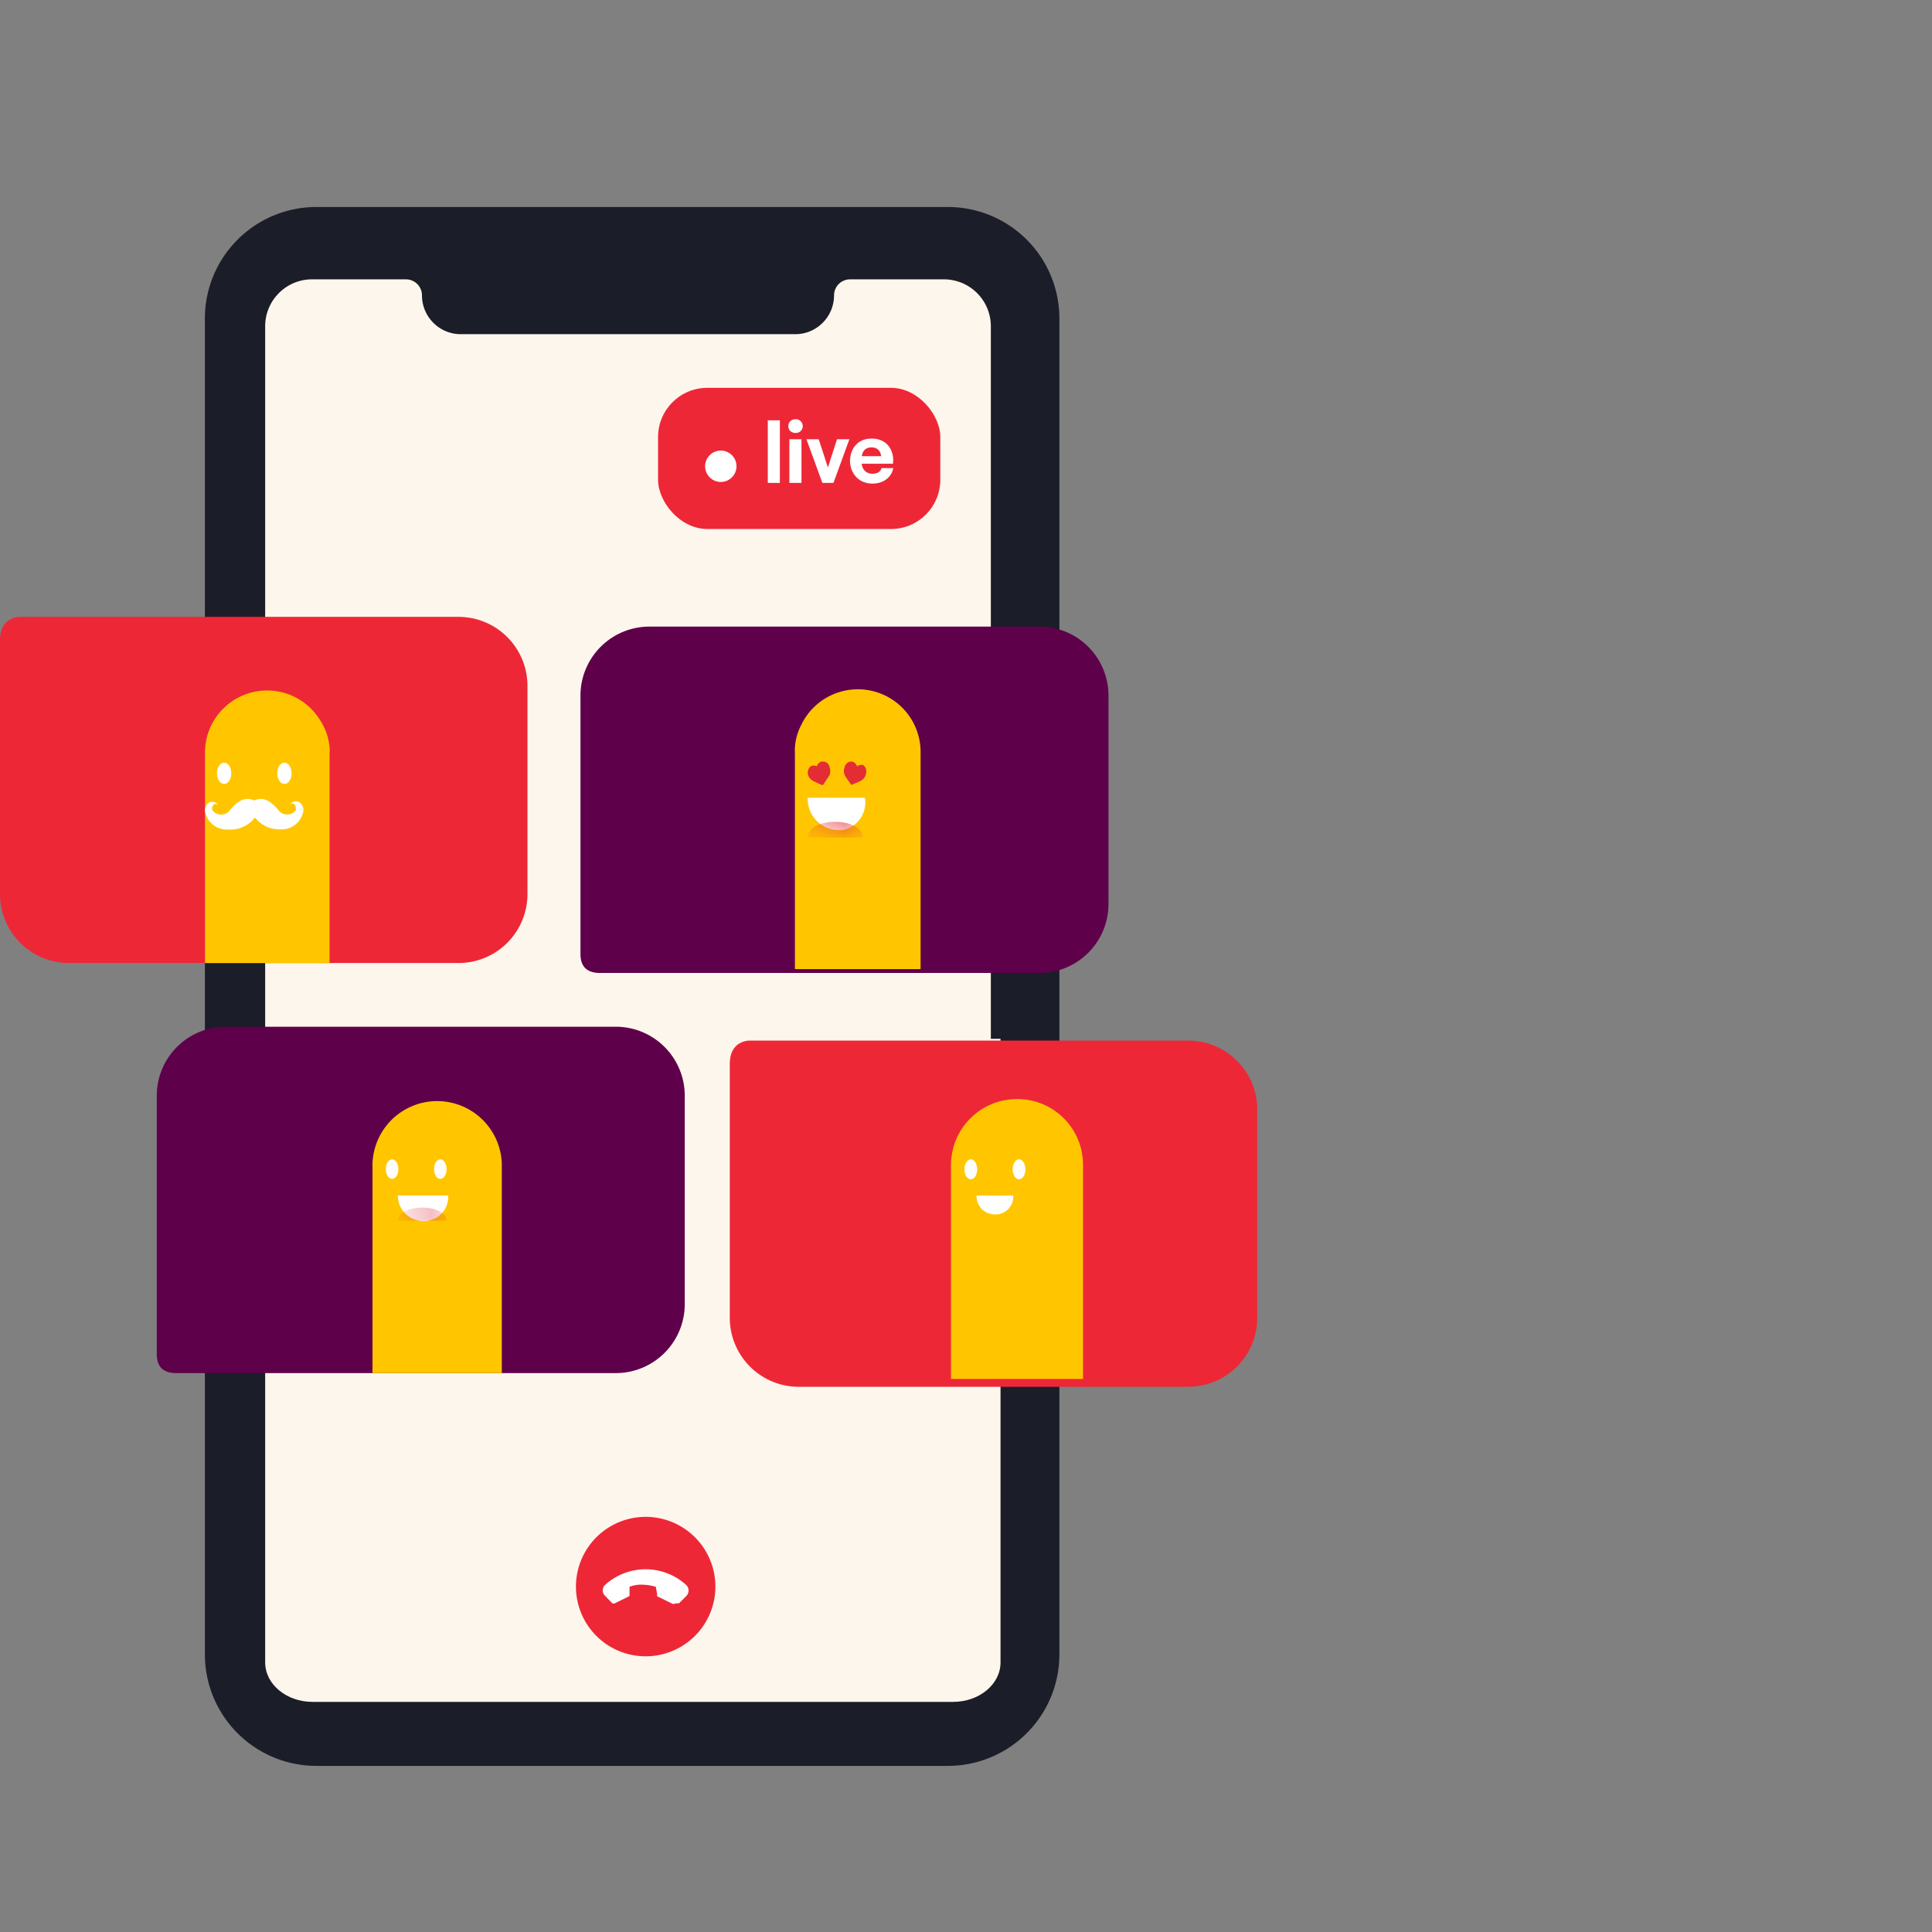 <svg width="56" height="56" viewBox="0 0 56 56" fill="none" xmlns="http://www.w3.org/2000/svg">
    <rect x="0" y="0" width="56" height="56" fill="#808080" stroke="none"/>
    <path d="M9.163 6a3.232 3.232 0 0 0-3.224 3.233v38.719a3.232 3.232 0 0 0 3.224 3.233h18.32a3.233 3.233 0 0 0 3.224-3.233V9.233A3.233 3.233 0 0 0 27.483 6H9.163z" fill="#1B1D28"/>
    <path d="M7.686 30.111v18.076c0 .631.616 1.143 1.375 1.143h18.565c.76 0 1.375-.512 1.375-1.143V30.11H7.686z" fill="#FDF6EC"/>
    <path d="M18.715 48.009a2.021 2.021 0 1 0 0-4.042 2.021 2.021 0 0 0 0 4.042z" fill="#EE2737"/>
    <path d="m19.686 46.468.206-.206a.224.224 0 0 0 0-.318 1.747 1.747 0 0 0-2.358 0 .219.219 0 0 0-.048.237c.011.026.027.05.048.07l.21.217a.08.08 0 0 0 .087 0l.416-.206v-.269a.946.946 0 0 1 .38-.06c.13.004.257.024.381.06l.042.224a.066.066 0 0 0 0 .052l.427.21a.08.08 0 0 0 .087 0l.122-.01z" fill="#fff"/>
    <path d="M24.64 8.097a.465.465 0 0 0-.465.465c0 .618-.503 1.124-1.119 1.124h-9.705c-.616 0-1.12-.506-1.12-1.124a.465.465 0 0 0-.465-.465H9.044c-.75 0-1.358.61-1.358 1.36v20.896H28.72V9.458a1.36 1.36 0 0 0-1.358-1.361H24.64z" fill="#FDF6EC"/>
    <rect x="19.074" y="11.242" width="8.181" height="4.091" rx="1.426" fill="#EE2737"/>
    <path d="M22.255 13.997h.35v-1.815h-.35v1.815zM23.055 12.549a.199.199 0 1 0 0-.397c-.117 0-.205.086-.205.198 0 .116.087.199.205.199zm-.175 1.448h.351v-1.265h-.351v1.265zM23.837 13.997h.321l.462-1.265h-.359l-.264.818-.266-.818h-.356l.462 1.265zM25.55 13.568c-.028.108-.12.163-.261.163-.176 0-.289-.11-.314-.289h.909c.002-.027.005-.065.005-.113 0-.288-.179-.617-.625-.617-.43 0-.625.329-.625.65 0 .319.22.655.65.655.311 0 .552-.175.602-.449h-.341zm-.286-.6c.168 0 .266.113.276.254h-.56c.03-.176.125-.254.284-.254z" fill="#fff"/>
    <circle cx="20.893" cy="13.515" r=".455" fill="#fff"/>
    <path d="M13.289 17.88a2 2 0 0 1 2 2v6.034a2 2 0 0 1-2 2H2a2 2 0 0 1-2-2V18.57c0-.226.048-.422.22-.568a.613.613 0 0 1 .365-.122H13.29z" fill="#EE2737"/>
    <path d="M9.552 21.647a.804.804 0 0 1 0 .175v6.093h-3.61v-6.087a1.8 1.8 0 0 1 3.305-1.001c.17.243.275.525.305.82z" fill="#FFC600"/>
    <path d="M7.392 23.216c-.197-.105-.426-.105-.734.277a.318.318 0 0 1-.496 0c-.041-.058 0-.245.159-.175-.127-.134-.35-.102-.382.165a.636.636 0 0 0 .671.56.893.893 0 0 0 .807-.385" fill="#fff"/>
    <path d="M7.337 23.218c.197-.105.426-.111.734.267a.317.317 0 0 0 .468.038l.038-.038c0-.063 0-.251-.16-.181.118-.134.34-.102.38.165a.636.636 0 0 1-.662.57.894.894 0 0 1-.772-.38M6.498 22.723c.114 0 .206-.14.205-.31 0-.17-.094-.308-.208-.307-.114 0-.206.14-.205.31 0 .17.094.307.208.307zM8.246 22.723c.114 0 .206-.14.205-.31-.001-.17-.094-.308-.209-.307-.114 0-.205.14-.204.31 0 .17.094.307.208.307z" fill="#fff"/>
    <path d="M34.442 30.162a2 2 0 0 1 2 2v6.035a2 2 0 0 1-2 2H23.153a2 2 0 0 1-2-2v-7.345c0-.226.048-.422.22-.568a.613.613 0 0 1 .365-.122h12.704z" fill="#EE2737"/>
    <path d="M31.392 33.771v6.198h-3.827v-6.198a1.914 1.914 0 0 1 1.913-1.914 1.903 1.903 0 0 1 1.914 1.914z" fill="#FFC600"/>
    <path d="M29.537 34.182c.102 0 .185-.13.185-.288 0-.16-.083-.289-.185-.289s-.184.13-.184.289c0 .159.082.288.184.288zM28.14 34.182c.101 0 .184-.13.184-.288 0-.16-.083-.289-.184-.289-.102 0-.185.13-.185.289 0 .159.083.288.185.288zM28.305 34.653h1.063a.513.513 0 0 1-.483.547h-.042a.53.53 0 0 1-.538-.547z" fill="#fff"/>
    <path d="M30.13 18.162a2 2 0 0 1 2 2v6.04a2 2 0 0 1-2 2H17.392c-.163 0-.332-.035-.442-.155-.098-.107-.125-.257-.125-.402v-7.483a2 2 0 0 1 2-2H30.13z" fill="#5F004B"/>
    <path d="M26.684 28.09h-3.643v-6.257a1.519 1.519 0 0 1 0-.17c.016-.23.08-.453.187-.657a1.819 1.819 0 0 1 3.456.82v6.263z" fill="#FFC600"/>
    <path d="M23.413 23.123h1.655a.807.807 0 0 1-.648.936.841.841 0 0 1-.156 0 .897.897 0 0 1-.851-.914v-.022z" fill="#fff"/>
    <mask id="j4yfsnr74a" style="mask-type:alpha" maskUnits="userSpaceOnUse" x="23" y="23" width="3" height="2">
        <path d="M23.413 23.122h1.655a.807.807 0 0 1-.648.936.841.841 0 0 1-.155 0 .897.897 0 0 1-.852-.913v-.023z" fill="#2F3042"/>
    </mask>
    <g mask="url(#j4yfsnr74a)">
        <path fill-rule="evenodd" clip-rule="evenodd" d="M25.013 24.287c0-.259-.324-.466-.803-.466-.48 0-.797.2-.797.456h1.535l.065.01z" fill="#E42C35"/>
    </g>
    <path fill-rule="evenodd" clip-rule="evenodd" d="M25.1 22.43a.276.276 0 0 1-.12.184c-.071.05-.298.13-.304.14 0 0-.152-.21-.194-.292a.298.298 0 0 1 0-.223.2.2 0 0 1 .233-.162.212.212 0 0 1 .126.136.207.207 0 0 1 .178-.039.233.233 0 0 1 .081.256zM23.417 22.442c.016.07.06.133.12.174.074.05.298.14.308.146.072-.095.139-.195.2-.298a.298.298 0 0 0 0-.223.191.191 0 0 0-.217-.165h-.026a.21.21 0 0 0-.126.136.192.192 0 0 0-.178 0 .239.239 0 0 0-.081.23z" fill="#E42C35"/>
    <path d="M17.848 29.76a2 2 0 0 1 2 2v6.04a2 2 0 0 1-2 2H5.111c-.163 0-.333-.034-.443-.155-.097-.107-.124-.257-.124-.402V31.76a2 2 0 0 1 2-2h11.304z" fill="#5F004B"/>
    <path d="M14.545 33.73v6.07h-3.748v-6.07a1.875 1.875 0 0 1 3.748 0z" fill="#FFC600"/>
    <path d="M12.763 34.17c.1 0 .18-.126.18-.283 0-.156-.08-.282-.18-.282-.1 0-.181.126-.181.282 0 .157.08.283.18.283zM11.365 34.17c.1 0 .181-.126.181-.283 0-.156-.08-.282-.181-.282-.1 0-.181.126-.181.282 0 .157.081.283.181.283zM11.533 34.652h1.458a.702.702 0 0 1-.66.74h-.07a.737.737 0 0 1-.728-.74z" fill="#fff"/>
    <mask id="zeyes2khjb" style="mask-type:alpha" maskUnits="userSpaceOnUse" x="11" y="34" width="2" height="2">
        <path d="M11.531 34.654h1.46a.703.703 0 0 1-.662.74h-.07a.735.735 0 0 1-.728-.74z" fill="#2F3043"/>
    </mask>
    <g mask="url(#zeyes2khjb)">
        <path fill-rule="evenodd" clip-rule="evenodd" d="M12.952 35.38c0-.212-.318-.378-.712-.378-.394 0-.709.166-.709.379h1.421z" fill="#DD2737"/>
    </g>
</svg>
